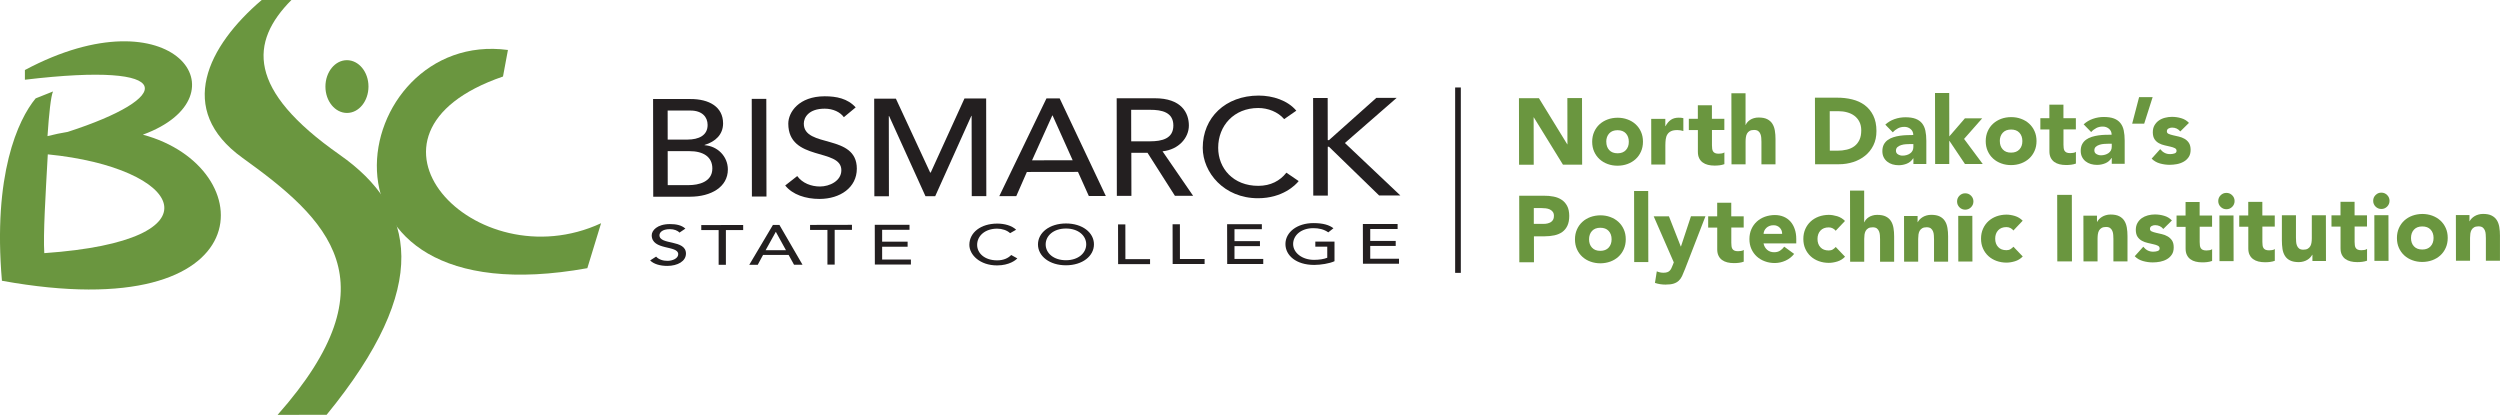 <svg width="256" height="43" viewBox="0 0 256 43" fill="none" xmlns="http://www.w3.org/2000/svg">
<g clip-path="url(#clip0_1413_1135)">
<path d="M155.545 10.053H157.585L160.489 14.782H160.506L160.497 10.044H161.998L162.011 16.86H160.046L157.062 12.017H157.045L157.054 16.868H155.553L155.541 10.053H155.545Z" fill="#6A963F"/>
<path d="M163.039 14.516C163.039 14.145 163.106 13.808 163.241 13.505C163.376 13.201 163.557 12.944 163.793 12.729C164.03 12.514 164.303 12.35 164.62 12.232C164.936 12.114 165.277 12.059 165.635 12.055C165.994 12.055 166.335 12.11 166.651 12.227C166.967 12.341 167.246 12.506 167.482 12.721C167.718 12.936 167.903 13.193 168.038 13.496C168.173 13.8 168.24 14.133 168.24 14.508C168.24 14.879 168.173 15.216 168.038 15.519C167.903 15.823 167.722 16.08 167.486 16.295C167.25 16.51 166.976 16.674 166.66 16.792C166.344 16.91 166.002 16.965 165.644 16.969C165.286 16.969 164.944 16.915 164.628 16.797C164.312 16.683 164.034 16.518 163.798 16.303C163.562 16.088 163.376 15.831 163.241 15.528C163.106 15.224 163.039 14.891 163.039 14.516ZM164.485 14.516C164.485 14.87 164.586 15.153 164.788 15.372C164.991 15.591 165.273 15.696 165.64 15.696C166.006 15.696 166.289 15.587 166.491 15.368C166.693 15.149 166.795 14.862 166.79 14.512C166.79 14.158 166.689 13.876 166.487 13.656C166.285 13.437 165.998 13.332 165.635 13.332C165.269 13.332 164.986 13.441 164.784 13.661C164.582 13.88 164.481 14.166 164.481 14.516H164.485Z" fill="#6A963F"/>
<path d="M169.083 12.169H170.529V12.919H170.55C170.702 12.628 170.887 12.413 171.098 12.27C171.309 12.126 171.574 12.05 171.895 12.05C171.979 12.05 172.063 12.05 172.143 12.059C172.228 12.067 172.303 12.076 172.375 12.097V13.416C172.274 13.383 172.173 13.361 172.076 13.345C171.975 13.328 171.874 13.319 171.764 13.319C171.486 13.319 171.271 13.357 171.111 13.437C170.95 13.513 170.828 13.623 170.74 13.762C170.651 13.901 170.596 14.065 170.571 14.259C170.546 14.453 170.533 14.664 170.533 14.896V16.851H169.092L169.083 12.173V12.169Z" fill="#6A963F"/>
<path d="M176.573 13.311H175.305V14.874C175.305 15.001 175.313 15.119 175.326 15.224C175.338 15.33 175.368 15.422 175.414 15.498C175.46 15.574 175.528 15.633 175.621 15.675C175.713 15.717 175.836 15.739 175.992 15.739C176.067 15.739 176.169 15.73 176.295 15.713C176.422 15.696 176.514 15.659 176.577 15.604V16.809C176.417 16.868 176.253 16.906 176.08 16.927C175.907 16.948 175.739 16.957 175.57 16.957C175.326 16.957 175.102 16.931 174.896 16.881C174.689 16.83 174.512 16.75 174.356 16.636C174.2 16.523 174.082 16.379 173.994 16.198C173.905 16.017 173.863 15.802 173.863 15.545V13.319H172.936V12.164H173.859V10.778H175.3V12.164H176.573V13.319V13.311Z" fill="#6A963F"/>
<path d="M178.744 9.551V12.784H178.769C178.803 12.695 178.854 12.603 178.934 12.514C179.009 12.426 179.102 12.345 179.212 12.274C179.321 12.202 179.448 12.143 179.595 12.101C179.743 12.055 179.903 12.034 180.076 12.034C180.443 12.034 180.738 12.088 180.961 12.202C181.184 12.316 181.361 12.468 181.488 12.67C181.614 12.868 181.699 13.104 181.745 13.374C181.791 13.644 181.812 13.935 181.812 14.251V16.83H180.371V14.537C180.371 14.402 180.363 14.263 180.354 14.12C180.346 13.977 180.316 13.842 180.266 13.72C180.219 13.597 180.143 13.5 180.042 13.42C179.941 13.345 179.798 13.307 179.612 13.307C179.427 13.307 179.275 13.34 179.161 13.408C179.047 13.475 178.959 13.564 178.896 13.678C178.837 13.791 178.795 13.918 178.778 14.057C178.757 14.2 178.748 14.348 178.748 14.499V16.83H177.307L177.294 9.551H178.74H178.744Z" fill="#6A963F"/>
<path d="M185.859 10.002H188.11C188.653 9.998 189.172 10.057 189.665 10.179C190.158 10.301 190.584 10.495 190.95 10.769C191.317 11.043 191.608 11.397 191.823 11.832C192.038 12.266 192.148 12.797 192.148 13.421C192.148 13.973 192.046 14.457 191.836 14.879C191.629 15.3 191.347 15.654 190.993 15.941C190.639 16.228 190.234 16.443 189.77 16.594C189.307 16.742 188.822 16.818 188.316 16.818H185.863L185.85 10.006L185.859 10.002ZM187.368 15.431H188.148C188.493 15.431 188.818 15.393 189.117 15.321C189.416 15.25 189.673 15.132 189.893 14.967C190.112 14.803 190.28 14.588 190.407 14.322C190.533 14.057 190.592 13.728 190.592 13.345C190.592 13.012 190.529 12.721 190.403 12.472C190.276 12.223 190.107 12.021 189.897 11.861C189.686 11.701 189.437 11.583 189.151 11.503C188.864 11.423 188.565 11.385 188.249 11.385H187.364L187.372 15.431H187.368Z" fill="#6A963F"/>
<path d="M195.928 16.215H195.907C195.747 16.464 195.536 16.645 195.267 16.755C195.001 16.864 194.719 16.919 194.424 16.919C194.204 16.919 193.994 16.89 193.791 16.831C193.589 16.771 193.412 16.679 193.256 16.556C193.1 16.434 192.978 16.282 192.889 16.105C192.801 15.924 192.754 15.718 192.754 15.482C192.754 15.212 192.805 14.984 192.902 14.799C192.999 14.613 193.134 14.457 193.307 14.335C193.475 14.213 193.669 14.116 193.888 14.049C194.107 13.981 194.331 13.931 194.567 13.897C194.803 13.863 195.035 13.846 195.271 13.838C195.507 13.829 195.722 13.829 195.92 13.825C195.92 13.568 195.827 13.366 195.646 13.214C195.465 13.062 195.246 12.986 194.997 12.991C194.761 12.991 194.542 13.041 194.348 13.142C194.154 13.243 193.977 13.378 193.825 13.551L193.054 12.763C193.324 12.514 193.635 12.325 193.998 12.198C194.356 12.072 194.731 12.008 195.115 12.008C195.536 12.008 195.886 12.059 196.16 12.165C196.434 12.27 196.653 12.426 196.818 12.628C196.982 12.835 197.096 13.083 197.159 13.383C197.222 13.682 197.256 14.027 197.256 14.419V16.797H195.933V16.211L195.928 16.215ZM195.57 14.752C195.46 14.752 195.326 14.757 195.161 14.769C194.997 14.778 194.841 14.807 194.689 14.854C194.537 14.9 194.411 14.967 194.306 15.056C194.2 15.145 194.145 15.271 194.145 15.431C194.145 15.604 194.221 15.735 194.369 15.815C194.516 15.899 194.672 15.941 194.832 15.937C194.972 15.937 195.111 15.916 195.241 15.878C195.372 15.84 195.49 15.785 195.591 15.713C195.692 15.642 195.777 15.553 195.836 15.444C195.895 15.334 195.928 15.208 195.928 15.06V14.752H195.57Z" fill="#6A963F"/>
<path d="M198.154 9.521H199.6L199.608 13.968L201.205 12.118H202.976L201.121 14.225L203.031 16.792H201.21L199.625 14.428H199.604V16.797H198.158L198.145 9.521H198.154Z" fill="#6A963F"/>
<path d="M203.338 14.453C203.338 14.082 203.406 13.745 203.541 13.441C203.675 13.138 203.857 12.881 204.093 12.666C204.329 12.451 204.603 12.287 204.919 12.168C205.235 12.05 205.576 11.996 205.935 11.992C206.293 11.992 206.634 12.046 206.95 12.164C207.267 12.278 207.545 12.443 207.781 12.657C208.017 12.872 208.202 13.13 208.337 13.433C208.472 13.736 208.54 14.069 208.54 14.445C208.54 14.816 208.472 15.153 208.337 15.456C208.202 15.76 208.021 16.017 207.785 16.232C207.549 16.447 207.275 16.611 206.959 16.729C206.643 16.847 206.301 16.902 205.943 16.906C205.585 16.906 205.243 16.851 204.927 16.733C204.611 16.619 204.333 16.455 204.097 16.24C203.861 16.025 203.675 15.768 203.541 15.465C203.406 15.161 203.338 14.828 203.338 14.453ZM204.784 14.449C204.784 14.803 204.885 15.085 205.087 15.304C205.29 15.524 205.572 15.633 205.939 15.629C206.306 15.629 206.588 15.519 206.79 15.3C206.993 15.081 207.094 14.794 207.09 14.445C207.09 14.091 206.988 13.804 206.786 13.589C206.584 13.37 206.297 13.264 205.935 13.264C205.568 13.264 205.286 13.374 205.083 13.593C204.881 13.812 204.78 14.099 204.78 14.449H204.784Z" fill="#6A963F"/>
<path d="M212.569 13.252H211.3V14.816C211.3 14.942 211.309 15.06 211.321 15.165C211.334 15.271 211.364 15.364 211.41 15.44C211.456 15.515 211.524 15.574 211.616 15.617C211.709 15.659 211.831 15.68 211.987 15.68C212.063 15.68 212.164 15.671 212.291 15.655C212.417 15.638 212.51 15.6 212.573 15.545V16.75C212.413 16.809 212.249 16.847 212.076 16.868C211.903 16.89 211.734 16.898 211.566 16.898C211.321 16.898 211.098 16.873 210.891 16.822C210.685 16.771 210.508 16.691 210.352 16.578C210.196 16.464 210.078 16.32 209.989 16.139C209.901 15.958 209.859 15.743 209.859 15.486V13.26H208.932V12.105H209.855V10.719H211.296V12.105H212.569V13.26V13.252Z" fill="#6A963F"/>
<path d="M216.24 16.181H216.219C216.059 16.43 215.848 16.611 215.579 16.721C215.313 16.83 215.031 16.885 214.736 16.885C214.516 16.885 214.306 16.856 214.103 16.797C213.901 16.738 213.724 16.645 213.568 16.523C213.412 16.401 213.29 16.249 213.201 16.072C213.113 15.89 213.066 15.684 213.066 15.448C213.066 15.178 213.117 14.951 213.214 14.765C213.311 14.58 213.446 14.424 213.619 14.301C213.787 14.179 213.981 14.082 214.2 14.015C214.419 13.947 214.643 13.897 214.879 13.863C215.115 13.829 215.347 13.812 215.583 13.804C215.819 13.796 216.034 13.796 216.232 13.796C216.232 13.539 216.139 13.336 215.958 13.184C215.777 13.033 215.557 12.957 215.309 12.961C215.073 12.961 214.854 13.012 214.66 13.113C214.466 13.214 214.289 13.349 214.137 13.522L213.366 12.733C213.635 12.485 213.947 12.295 214.31 12.169C214.668 12.042 215.043 11.979 215.427 11.979C215.848 11.979 216.198 12.03 216.472 12.135C216.746 12.24 216.965 12.396 217.13 12.603C217.294 12.809 217.408 13.058 217.471 13.357C217.534 13.657 217.568 14.002 217.568 14.394V16.771H216.244V16.186L216.24 16.181ZM215.886 14.719C215.777 14.719 215.642 14.723 215.477 14.736C215.313 14.744 215.157 14.774 215.005 14.82C214.854 14.866 214.727 14.934 214.622 15.022C214.516 15.111 214.462 15.237 214.462 15.397C214.462 15.57 214.537 15.701 214.685 15.781C214.832 15.865 214.988 15.907 215.149 15.903C215.288 15.903 215.427 15.882 215.557 15.844C215.688 15.806 215.806 15.751 215.907 15.68C216.008 15.608 216.093 15.52 216.152 15.41C216.211 15.3 216.244 15.174 216.244 15.026V14.719H215.886Z" fill="#6A963F"/>
<path d="M219.566 12.662H218.335L219.043 9.947H220.43L219.566 12.662Z" fill="#6A963F"/>
<path d="M223.258 13.458C223.047 13.197 222.765 13.066 222.419 13.066C222.297 13.066 222.179 13.096 222.061 13.155C221.947 13.214 221.888 13.311 221.888 13.454C221.888 13.568 221.947 13.656 222.065 13.707C222.183 13.762 222.335 13.808 222.516 13.85C222.698 13.893 222.896 13.935 223.102 13.985C223.313 14.032 223.507 14.107 223.688 14.209C223.869 14.31 224.021 14.449 224.139 14.626C224.257 14.803 224.316 15.039 224.32 15.334C224.32 15.637 224.257 15.886 224.122 16.08C223.992 16.278 223.823 16.434 223.616 16.552C223.41 16.67 223.182 16.755 222.925 16.805C222.668 16.852 222.415 16.877 222.167 16.877C221.838 16.877 221.509 16.83 221.176 16.738C220.843 16.645 220.561 16.48 220.329 16.244L221.205 15.271C221.34 15.439 221.488 15.566 221.652 15.65C221.817 15.739 222.006 15.781 222.225 15.781C222.394 15.781 222.542 15.756 222.677 15.709C222.811 15.663 222.879 15.574 222.879 15.444C222.879 15.321 222.82 15.229 222.702 15.17C222.584 15.111 222.432 15.056 222.251 15.018C222.07 14.976 221.871 14.934 221.665 14.883C221.454 14.837 221.26 14.765 221.079 14.668C220.898 14.571 220.746 14.436 220.628 14.259C220.51 14.082 220.451 13.846 220.447 13.551C220.447 13.277 220.502 13.037 220.615 12.839C220.729 12.641 220.877 12.476 221.058 12.346C221.239 12.215 221.45 12.122 221.69 12.059C221.926 11.996 222.166 11.966 222.411 11.966C222.719 11.966 223.031 12.008 223.347 12.101C223.663 12.19 223.928 12.35 224.148 12.582L223.262 13.458H223.258Z" fill="#6A963F"/>
<path d="M155.557 20.042H158.091C158.445 20.038 158.778 20.067 159.094 20.131C159.41 20.194 159.684 20.303 159.92 20.464C160.156 20.62 160.341 20.83 160.481 21.1C160.62 21.366 160.687 21.703 160.691 22.108C160.691 22.504 160.628 22.841 160.502 23.111C160.375 23.38 160.198 23.595 159.975 23.756C159.751 23.916 159.486 24.029 159.174 24.097C158.866 24.164 158.533 24.198 158.171 24.198H157.075L157.079 26.858H155.579L155.566 20.042H155.557ZM157.066 22.925H158.07C158.204 22.925 158.335 22.913 158.457 22.883C158.58 22.854 158.693 22.811 158.795 22.752C158.896 22.693 158.972 22.609 159.035 22.504C159.094 22.398 159.128 22.263 159.123 22.103C159.123 21.93 159.081 21.791 159.001 21.686C158.921 21.581 158.816 21.5 158.693 21.442C158.567 21.383 158.428 21.349 158.276 21.332C158.12 21.315 157.973 21.307 157.834 21.307H157.062V22.925H157.066Z" fill="#6A963F"/>
<path d="M161.277 24.51C161.277 24.139 161.345 23.802 161.479 23.498C161.614 23.195 161.796 22.938 162.032 22.723C162.263 22.508 162.542 22.344 162.858 22.226C163.174 22.112 163.515 22.053 163.874 22.049C164.232 22.049 164.573 22.103 164.889 22.221C165.205 22.335 165.484 22.5 165.72 22.715C165.956 22.93 166.141 23.187 166.276 23.49C166.411 23.794 166.478 24.127 166.478 24.502C166.478 24.873 166.411 25.21 166.276 25.513C166.141 25.817 165.96 26.074 165.724 26.289C165.488 26.504 165.214 26.668 164.898 26.786C164.582 26.9 164.24 26.959 163.882 26.963C163.524 26.963 163.182 26.904 162.866 26.79C162.55 26.677 162.272 26.512 162.036 26.297C161.8 26.082 161.614 25.825 161.479 25.522C161.345 25.223 161.277 24.885 161.277 24.51ZM162.719 24.506C162.719 24.86 162.82 25.147 163.022 25.361C163.224 25.581 163.507 25.686 163.874 25.686C164.24 25.686 164.523 25.576 164.725 25.357C164.927 25.138 165.028 24.852 165.028 24.502C165.028 24.148 164.927 23.865 164.725 23.646C164.523 23.427 164.236 23.322 163.874 23.322C163.507 23.322 163.224 23.431 163.022 23.65C162.82 23.869 162.719 24.156 162.719 24.506Z" fill="#6A963F"/>
<path d="M167.33 19.561H168.776L168.788 26.837H167.342L167.33 19.561Z" fill="#6A963F"/>
<path d="M172.527 27.591C172.43 27.84 172.337 28.063 172.249 28.257C172.16 28.451 172.046 28.611 171.907 28.742C171.768 28.873 171.595 28.974 171.385 29.041C171.174 29.109 170.891 29.142 170.546 29.142C170.175 29.142 169.812 29.088 169.467 28.97L169.656 27.785C169.876 27.882 170.099 27.928 170.331 27.928C170.491 27.928 170.622 27.912 170.727 27.874C170.828 27.84 170.917 27.785 170.98 27.718C171.047 27.65 171.102 27.57 171.149 27.473C171.195 27.376 171.241 27.262 171.292 27.136L171.397 26.866L169.34 22.154H170.9L172.11 25.239H172.131L173.155 22.145H174.639L172.531 27.587L172.527 27.591Z" fill="#6A963F"/>
<path d="M178.554 23.296H177.286V24.86C177.286 24.986 177.294 25.104 177.307 25.21C177.319 25.315 177.349 25.408 177.395 25.484C177.442 25.56 177.509 25.619 177.602 25.661C177.694 25.703 177.817 25.724 177.973 25.724C178.048 25.724 178.15 25.715 178.276 25.699C178.403 25.682 178.495 25.644 178.558 25.589V26.795C178.398 26.854 178.234 26.892 178.061 26.913C177.888 26.934 177.72 26.942 177.551 26.942C177.307 26.942 177.083 26.917 176.877 26.866C176.67 26.816 176.493 26.735 176.337 26.622C176.181 26.508 176.063 26.365 175.975 26.183C175.886 26.002 175.844 25.787 175.844 25.53V23.305H174.917V22.15H175.84V20.763H177.281V22.15H178.554V23.305V23.296Z" fill="#6A963F"/>
<path d="M183.718 26.002C183.486 26.297 183.195 26.525 182.841 26.689C182.487 26.849 182.124 26.93 181.745 26.934C181.387 26.934 181.045 26.879 180.729 26.761C180.413 26.647 180.135 26.483 179.899 26.268C179.663 26.053 179.477 25.796 179.342 25.492C179.208 25.193 179.14 24.856 179.14 24.481C179.14 24.11 179.208 23.773 179.342 23.469C179.477 23.166 179.659 22.908 179.895 22.693C180.126 22.479 180.405 22.314 180.721 22.196C181.037 22.082 181.378 22.023 181.737 22.019C182.07 22.019 182.373 22.078 182.647 22.192C182.921 22.306 183.153 22.474 183.342 22.685C183.532 22.9 183.68 23.157 183.781 23.461C183.886 23.764 183.937 24.097 183.937 24.472V24.923L180.586 24.927C180.645 25.201 180.771 25.425 180.961 25.585C181.155 25.749 181.391 25.829 181.673 25.829C181.909 25.829 182.112 25.775 182.276 25.669C182.44 25.564 182.584 25.425 182.706 25.26L183.718 25.998V26.002ZM182.491 23.945C182.495 23.701 182.415 23.494 182.251 23.322C182.082 23.149 181.867 23.06 181.606 23.064C181.446 23.064 181.302 23.09 181.184 23.14C181.062 23.191 180.957 23.258 180.872 23.338C180.788 23.418 180.721 23.511 180.67 23.616C180.624 23.722 180.594 23.831 180.59 23.95H182.495L182.491 23.945Z" fill="#6A963F"/>
<path d="M187.979 23.638C187.907 23.536 187.81 23.452 187.68 23.385C187.549 23.317 187.414 23.284 187.267 23.284C186.9 23.284 186.617 23.393 186.415 23.612C186.213 23.831 186.112 24.118 186.112 24.468C186.112 24.822 186.213 25.109 186.415 25.324C186.617 25.543 186.9 25.648 187.267 25.648C187.427 25.648 187.566 25.614 187.68 25.543C187.793 25.471 187.895 25.387 187.979 25.29L188.932 26.289C188.708 26.521 188.443 26.685 188.139 26.778C187.836 26.87 187.545 26.917 187.267 26.917C186.908 26.917 186.567 26.858 186.251 26.744C185.935 26.63 185.656 26.466 185.42 26.251C185.184 26.036 184.999 25.779 184.864 25.475C184.729 25.176 184.662 24.839 184.662 24.464C184.662 24.093 184.729 23.756 184.864 23.452C184.999 23.149 185.18 22.892 185.416 22.677C185.648 22.462 185.926 22.297 186.242 22.179C186.558 22.065 186.9 22.006 187.258 22.002C187.532 22.002 187.823 22.049 188.131 22.141C188.434 22.234 188.7 22.394 188.927 22.626L187.975 23.629L187.979 23.638Z" fill="#6A963F"/>
<path d="M190.891 19.52V22.752H190.917C190.95 22.664 191.001 22.571 191.081 22.483C191.157 22.394 191.25 22.314 191.359 22.242C191.469 22.171 191.595 22.112 191.743 22.07C191.89 22.023 192.051 22.002 192.223 22.002C192.59 22.002 192.885 22.057 193.109 22.171C193.332 22.285 193.509 22.436 193.635 22.639C193.762 22.837 193.846 23.073 193.893 23.343C193.939 23.612 193.96 23.903 193.96 24.219V26.799H192.518V24.506C192.518 24.371 192.51 24.232 192.502 24.089C192.493 23.945 192.464 23.81 192.413 23.688C192.362 23.566 192.291 23.469 192.19 23.389C192.089 23.313 191.945 23.275 191.76 23.275C191.574 23.275 191.423 23.309 191.309 23.376C191.195 23.444 191.106 23.532 191.043 23.646C190.984 23.76 190.942 23.886 190.925 24.025C190.908 24.164 190.896 24.316 190.896 24.468V26.799H189.454L189.442 19.52H190.887H190.891Z" fill="#6A963F"/>
<path d="M194.976 22.116H196.362V22.748H196.379C196.426 22.66 196.489 22.567 196.573 22.478C196.658 22.39 196.754 22.31 196.872 22.238C196.986 22.166 197.117 22.107 197.269 22.065C197.42 22.023 197.576 21.998 197.749 21.998C198.116 21.998 198.411 22.053 198.634 22.166C198.858 22.28 199.035 22.432 199.161 22.634C199.288 22.832 199.372 23.068 199.418 23.338C199.465 23.608 199.486 23.899 199.486 24.215V26.794H198.044V24.502C198.044 24.367 198.036 24.227 198.027 24.084C198.019 23.941 197.989 23.806 197.939 23.684C197.888 23.562 197.817 23.465 197.715 23.384C197.614 23.309 197.471 23.271 197.286 23.271C197.1 23.271 196.948 23.304 196.835 23.372C196.721 23.439 196.632 23.528 196.569 23.642C196.51 23.755 196.468 23.882 196.451 24.021C196.434 24.164 196.422 24.312 196.422 24.464V26.794H194.98L194.972 22.116H194.976Z" fill="#6A963F"/>
<path d="M200.405 20.632C200.405 20.4 200.485 20.202 200.649 20.038C200.813 19.873 201.012 19.794 201.239 19.794C201.471 19.794 201.669 19.873 201.834 20.038C201.998 20.202 202.078 20.4 202.078 20.628C202.078 20.856 201.998 21.058 201.834 21.222C201.669 21.387 201.471 21.467 201.243 21.471C201.012 21.471 200.813 21.391 200.649 21.227C200.485 21.062 200.405 20.864 200.405 20.636V20.632ZM200.523 22.103H201.968L201.977 26.782H200.531L200.523 22.103Z" fill="#6A963F"/>
<path d="M206.175 23.608C206.103 23.507 206.006 23.422 205.876 23.355C205.745 23.288 205.61 23.254 205.463 23.254C205.096 23.254 204.813 23.363 204.611 23.583C204.409 23.802 204.308 24.088 204.308 24.438C204.308 24.792 204.409 25.079 204.611 25.294C204.813 25.513 205.096 25.619 205.463 25.619C205.623 25.619 205.762 25.585 205.876 25.513C205.989 25.442 206.091 25.357 206.175 25.265L207.128 26.263C206.904 26.495 206.639 26.66 206.335 26.752C206.032 26.845 205.741 26.892 205.463 26.892C205.104 26.892 204.763 26.832 204.447 26.719C204.131 26.605 203.852 26.441 203.616 26.226C203.38 26.011 203.195 25.753 203.06 25.45C202.925 25.151 202.858 24.814 202.858 24.438C202.858 24.067 202.925 23.73 203.06 23.427C203.195 23.123 203.376 22.866 203.612 22.651C203.844 22.436 204.122 22.272 204.438 22.154C204.754 22.04 205.096 21.981 205.454 21.977C205.728 21.977 206.019 22.023 206.327 22.116C206.63 22.209 206.896 22.369 207.123 22.601L206.171 23.604L206.175 23.608Z" fill="#6A963F"/>
<path d="M210.655 19.954H212.156L212.169 26.769H210.668L210.655 19.954Z" fill="#6A963F"/>
<path d="M213.345 22.087H214.731V22.719H214.748C214.795 22.63 214.858 22.538 214.942 22.449C215.026 22.36 215.123 22.28 215.241 22.209C215.355 22.137 215.486 22.078 215.638 22.036C215.785 21.99 215.945 21.968 216.118 21.968C216.485 21.968 216.78 22.023 217.003 22.137C217.227 22.251 217.404 22.403 217.53 22.605C217.656 22.803 217.741 23.039 217.787 23.309C217.834 23.579 217.855 23.869 217.855 24.186V26.765H216.413V24.472C216.413 24.337 216.405 24.198 216.396 24.055C216.388 23.912 216.358 23.777 216.308 23.654C216.257 23.532 216.185 23.435 216.084 23.355C215.983 23.279 215.84 23.241 215.654 23.241C215.469 23.241 215.317 23.275 215.203 23.343C215.09 23.41 215.001 23.498 214.938 23.612C214.879 23.726 214.837 23.853 214.82 23.992C214.803 24.131 214.79 24.282 214.79 24.434V26.765H213.349L213.34 22.087H213.345Z" fill="#6A963F"/>
<path d="M221.522 23.448C221.311 23.186 221.028 23.056 220.683 23.056C220.561 23.056 220.443 23.085 220.329 23.144C220.215 23.203 220.156 23.3 220.156 23.444C220.156 23.557 220.215 23.646 220.333 23.697C220.451 23.751 220.603 23.798 220.784 23.84C220.969 23.882 221.163 23.924 221.37 23.975C221.581 24.021 221.775 24.097 221.956 24.202C222.137 24.303 222.289 24.443 222.411 24.62C222.529 24.797 222.588 25.033 222.588 25.328C222.588 25.631 222.525 25.88 222.39 26.074C222.259 26.272 222.091 26.428 221.884 26.546C221.678 26.664 221.45 26.748 221.193 26.799C220.936 26.849 220.683 26.87 220.434 26.87C220.105 26.87 219.777 26.824 219.444 26.731C219.111 26.639 218.828 26.474 218.596 26.238L219.473 25.265C219.608 25.433 219.756 25.559 219.92 25.644C220.084 25.728 220.274 25.774 220.493 25.774C220.662 25.774 220.809 25.749 220.944 25.703C221.079 25.657 221.146 25.568 221.146 25.437C221.146 25.315 221.087 25.222 220.969 25.163C220.851 25.104 220.7 25.049 220.514 25.012C220.333 24.969 220.135 24.927 219.928 24.877C219.718 24.83 219.524 24.759 219.342 24.662C219.161 24.565 219.009 24.43 218.887 24.253C218.769 24.076 218.71 23.84 218.706 23.545C218.706 23.271 218.761 23.031 218.875 22.832C218.988 22.634 219.136 22.47 219.317 22.339C219.498 22.213 219.709 22.116 219.945 22.053C220.181 21.989 220.422 21.96 220.666 21.96C220.974 21.96 221.286 22.002 221.602 22.095C221.918 22.183 222.183 22.343 222.403 22.575L221.517 23.452L221.522 23.448Z" fill="#6A963F"/>
<path d="M226.516 23.22H225.248V24.784C225.248 24.91 225.256 25.028 225.269 25.134C225.281 25.239 225.311 25.332 225.357 25.408C225.404 25.484 225.471 25.543 225.564 25.585C225.656 25.627 225.779 25.648 225.935 25.648C226.011 25.648 226.112 25.64 226.238 25.623C226.365 25.606 226.457 25.568 226.521 25.513V26.719C226.36 26.778 226.196 26.816 226.023 26.837C225.85 26.858 225.682 26.866 225.513 26.866C225.269 26.866 225.045 26.841 224.839 26.79C224.632 26.74 224.455 26.66 224.299 26.546C224.143 26.436 224.025 26.289 223.937 26.108C223.848 25.926 223.806 25.711 223.806 25.454V23.229H222.879V22.074H223.802V20.687H225.243V22.074H226.516V23.229V23.22Z" fill="#6A963F"/>
<path d="M227.149 20.59C227.149 20.358 227.229 20.16 227.393 19.996C227.557 19.831 227.756 19.751 227.983 19.751C228.215 19.751 228.413 19.831 228.577 19.996C228.742 20.16 228.822 20.358 228.822 20.586C228.822 20.813 228.742 21.016 228.577 21.18C228.413 21.345 228.215 21.425 227.987 21.425C227.756 21.425 227.557 21.345 227.393 21.18C227.229 21.016 227.149 20.818 227.149 20.59ZM227.267 22.061H228.712L228.721 26.74H227.275L227.267 22.061Z" fill="#6A963F"/>
<path d="M232.936 23.207H231.667V24.771C231.667 24.898 231.675 25.016 231.688 25.121C231.701 25.227 231.73 25.319 231.777 25.395C231.823 25.471 231.89 25.53 231.983 25.572C232.076 25.614 232.198 25.635 232.354 25.635C232.43 25.635 232.531 25.627 232.658 25.61C232.784 25.593 232.877 25.555 232.94 25.5V26.706C232.78 26.765 232.615 26.803 232.443 26.824C232.27 26.845 232.101 26.854 231.933 26.854C231.688 26.854 231.465 26.828 231.258 26.778C231.052 26.727 230.875 26.647 230.719 26.533C230.563 26.419 230.445 26.276 230.356 26.095C230.268 25.913 230.226 25.699 230.226 25.441V23.216H229.298V22.061H230.221V20.674H231.663V22.061H232.936V23.216V23.207Z" fill="#6A963F"/>
<path d="M238.179 26.723H236.792V26.091H236.771C236.721 26.179 236.653 26.272 236.573 26.36C236.493 26.449 236.396 26.529 236.278 26.601C236.164 26.672 236.034 26.731 235.882 26.773C235.73 26.816 235.574 26.841 235.401 26.841C235.035 26.841 234.74 26.786 234.512 26.672C234.285 26.563 234.107 26.407 233.981 26.204C233.855 26.002 233.77 25.77 233.728 25.5C233.686 25.231 233.665 24.94 233.665 24.624V22.044H235.106V24.337C235.106 24.472 235.115 24.611 235.123 24.754C235.132 24.898 235.161 25.033 235.212 25.155C235.258 25.277 235.334 25.374 235.435 25.454C235.536 25.53 235.68 25.568 235.865 25.568C236.051 25.568 236.202 25.534 236.316 25.467C236.43 25.399 236.518 25.311 236.582 25.197C236.641 25.083 236.683 24.957 236.7 24.818C236.721 24.674 236.729 24.527 236.729 24.375V22.044H238.171L238.179 26.723Z" fill="#6A963F"/>
<path d="M242.381 23.195H241.113V24.759C241.113 24.885 241.121 25.003 241.134 25.109C241.146 25.214 241.176 25.307 241.222 25.383C241.269 25.459 241.336 25.517 241.429 25.56C241.522 25.602 241.644 25.623 241.8 25.623C241.876 25.623 241.977 25.614 242.103 25.598C242.23 25.581 242.322 25.543 242.386 25.488V26.694C242.226 26.753 242.061 26.79 241.888 26.811C241.716 26.833 241.547 26.841 241.378 26.841C241.134 26.841 240.91 26.816 240.704 26.765C240.497 26.715 240.32 26.634 240.164 26.521C240.008 26.411 239.89 26.264 239.802 26.082C239.713 25.901 239.671 25.686 239.671 25.429V23.203H238.744V22.049H239.667V20.662H241.109V22.049H242.381V23.203V23.195Z" fill="#6A963F"/>
<path d="M243.014 20.565C243.014 20.333 243.094 20.135 243.258 19.971C243.423 19.806 243.621 19.726 243.848 19.726C244.08 19.726 244.278 19.806 244.443 19.971C244.607 20.135 244.687 20.333 244.687 20.561C244.687 20.788 244.607 20.991 244.443 21.155C244.278 21.319 244.08 21.399 243.852 21.399C243.621 21.399 243.423 21.319 243.258 21.155C243.094 20.991 243.014 20.793 243.014 20.565ZM243.132 22.036H244.577L244.586 26.715H243.14L243.132 22.036Z" fill="#6A963F"/>
<path d="M245.446 24.371C245.446 24 245.513 23.663 245.648 23.359C245.783 23.056 245.964 22.799 246.2 22.584C246.432 22.369 246.71 22.204 247.026 22.087C247.342 21.973 247.684 21.914 248.042 21.909C248.4 21.909 248.742 21.968 249.058 22.082C249.374 22.196 249.652 22.365 249.888 22.575C250.124 22.79 250.31 23.047 250.445 23.351C250.58 23.65 250.647 23.987 250.647 24.363C250.647 24.733 250.58 25.071 250.445 25.374C250.31 25.678 250.129 25.935 249.893 26.15C249.656 26.365 249.383 26.529 249.066 26.647C248.75 26.761 248.409 26.82 248.051 26.824C247.692 26.824 247.351 26.769 247.035 26.651C246.719 26.538 246.44 26.373 246.204 26.158C245.968 25.943 245.783 25.686 245.648 25.383C245.513 25.083 245.446 24.746 245.446 24.371ZM246.887 24.371C246.887 24.725 246.988 25.012 247.191 25.227C247.393 25.442 247.675 25.551 248.042 25.551C248.409 25.551 248.691 25.442 248.894 25.222C249.096 25.003 249.197 24.717 249.197 24.367C249.197 24.013 249.096 23.73 248.894 23.511C248.691 23.292 248.405 23.187 248.042 23.187C247.675 23.187 247.393 23.296 247.191 23.515C246.988 23.735 246.887 24.021 246.887 24.371Z" fill="#6A963F"/>
<path d="M251.486 22.023H252.873V22.655H252.889C252.936 22.567 252.999 22.474 253.083 22.386C253.168 22.297 253.265 22.217 253.383 22.145C253.496 22.074 253.627 22.015 253.779 21.973C253.93 21.931 254.086 21.905 254.259 21.905C254.626 21.905 254.921 21.96 255.144 22.074C255.368 22.188 255.545 22.339 255.671 22.542C255.798 22.74 255.882 22.976 255.928 23.246C255.975 23.515 255.996 23.806 255.996 24.122V26.702H254.554V24.409C254.554 24.274 254.546 24.135 254.537 23.992C254.529 23.848 254.499 23.713 254.449 23.591C254.398 23.469 254.327 23.372 254.226 23.292C254.124 23.216 253.981 23.178 253.796 23.178C253.61 23.178 253.458 23.212 253.345 23.279C253.231 23.347 253.142 23.435 253.079 23.549C253.02 23.663 252.978 23.789 252.961 23.928C252.944 24.067 252.932 24.219 252.932 24.371V26.702H251.49L251.482 22.023H251.486Z" fill="#6A963F"/>
<path d="M66.875 10.141H70.698C72.607 10.133 74.04 10.934 74.044 12.632C74.044 13.774 73.269 14.499 72.152 14.841V14.87C73.471 14.955 74.533 16.013 74.533 17.353C74.533 19.149 72.814 20.139 70.668 20.143H66.891L66.875 10.145V10.141ZM68.375 14.293H70.411C71.545 14.289 72.464 13.876 72.459 12.788C72.459 11.996 71.912 11.321 70.714 11.321H68.367L68.371 14.293H68.375ZM68.379 18.955H70.571C71.473 18.951 72.948 18.664 72.944 17.252C72.944 16.063 72.025 15.473 70.58 15.477H68.371L68.375 18.955H68.379Z" fill="#231F20"/>
<path d="M76.978 10.124H78.47L78.487 20.126H76.995L76.978 10.124Z" fill="#231F20"/>
<path d="M81.635 18.027C82.166 18.761 83.081 19.098 83.966 19.098C84.944 19.098 86.158 18.529 86.154 17.429C86.154 15.128 80.729 16.561 80.721 12.662C80.721 11.49 81.804 9.863 84.447 9.859C85.644 9.859 86.794 10.082 87.621 10.997L86.411 12C86.036 11.477 85.307 11.128 84.451 11.128C82.803 11.128 82.31 12.034 82.31 12.658C82.31 15.187 87.734 13.665 87.739 17.269C87.739 19.203 86.036 20.367 83.92 20.371C82.504 20.371 81.155 19.937 80.405 18.993L81.631 18.032L81.635 18.027Z" fill="#231F20"/>
<path d="M89.517 10.103H91.739L95.246 17.665H95.309L98.761 10.086H100.982L100.999 20.084H99.507L99.494 11.865H99.465L95.764 20.093H94.769L91.043 11.878H91.014L91.026 20.101H89.534L89.517 10.099V10.103Z" fill="#231F20"/>
<path d="M107.157 10.074H108.51L113.235 20.067H111.494L110.386 17.602L105.151 17.61L104.067 20.084H102.327L107.157 10.078V10.074ZM109.842 16.413L107.785 11.823H107.756L105.682 16.417L109.846 16.409L109.842 16.413Z" fill="#231F20"/>
<path d="M114.339 10.061H118.209C121.02 10.049 121.737 11.591 121.741 12.847C121.745 14.103 120.704 15.321 119.043 15.494L122.175 20.051H120.312L117.509 15.65H115.848L115.857 20.059H114.365L114.348 10.057L114.339 10.061ZM115.836 14.47H117.791C118.972 14.466 120.152 14.209 120.152 12.851C120.152 11.494 118.967 11.241 117.787 11.245H115.831L115.836 14.47Z" fill="#231F20"/>
<path d="M131.498 12.198C130.875 11.465 129.85 11.056 128.839 11.06C126.369 11.06 124.738 12.86 124.742 15.136C124.742 17.239 126.285 19.035 128.851 19.03C130.112 19.03 131.073 18.516 131.726 17.682L132.986 18.542C132.662 18.95 131.342 20.295 128.826 20.299C125.328 20.303 123.165 17.652 123.161 15.136C123.157 12.03 125.501 9.791 128.885 9.787C130.331 9.787 131.852 10.276 132.742 11.334L131.498 12.198Z" fill="#231F20"/>
<path d="M134.462 10.032H135.954L135.962 14.352H136.084L140.94 10.019H143.022L137.716 14.643L143.397 20.017H141.222L136.084 15.026H135.962L135.97 20.03H134.478L134.462 10.027V10.032Z" fill="#231F20"/>
<path d="M52.013 5.117C35.625 2.929 29.926 32.915 60.143 27.461L61.551 22.858C48.645 28.839 34.365 13.711 51.507 7.836L52.013 5.113V5.117Z" fill="#6A963F"/>
<path d="M37.732 8.86C37.732 10.352 36.75 11.566 35.532 11.566C34.314 11.566 33.324 10.361 33.324 8.868C33.324 7.376 34.306 6.162 35.524 6.162C36.742 6.162 37.732 7.368 37.732 8.86Z" fill="#6A963F"/>
<path d="M34.79 15.852C25.243 9.176 25.576 4.299 29.842 0H26.799C21.273 4.712 17.964 11.224 24.826 16.16C33.551 22.432 40.497 28.851 28.426 42.483L33.446 42.474C44.261 29.256 42.592 21.315 34.786 15.852H34.79Z" fill="#6A963F"/>
<path d="M14.63 13.791C25.404 9.846 17.745 -0.927 2.55 7.17V8.164C18.491 6.263 17.774 10.002 6.938 13.505C6.263 13.614 5.572 13.758 4.864 13.939C5.016 11.65 5.21 9.842 5.429 9.366L3.65 10.074C1.829 12.278 -0.738 17.892 0.198 28.75C27.182 33.64 26.879 17.079 14.63 13.791ZM4.535 25.922C4.413 23.987 4.666 19.945 4.894 15.806C18.643 17.168 22.967 24.641 4.535 25.922Z" fill="#6A963F"/>
<path d="M67.186 26.276C67.452 26.575 67.912 26.715 68.354 26.71C68.843 26.71 69.45 26.478 69.45 26.027C69.45 25.087 66.74 25.673 66.736 24.088C66.736 23.612 67.279 22.946 68.599 22.946C69.197 22.946 69.77 23.035 70.183 23.41L69.576 23.819C69.391 23.608 69.024 23.465 68.599 23.465C67.777 23.465 67.528 23.836 67.528 24.088C67.528 25.117 70.238 24.497 70.242 25.964C70.242 26.752 69.391 27.224 68.333 27.229C67.625 27.229 66.951 27.052 66.575 26.668L67.186 26.276Z" fill="#231F20"/>
<path d="M73.581 23.562H71.81V23.047L76.101 23.039V23.558H74.331V27.115H73.589V23.558L73.581 23.562Z" fill="#231F20"/>
<path d="M79.14 23.035H79.814L82.175 27.106H81.307L80.754 26.103H78.137L77.593 27.115H76.725L79.144 23.039L79.14 23.035ZM80.481 25.618L79.452 23.751H79.435L78.398 25.623H80.481V25.618Z" fill="#231F20"/>
<path d="M84.721 23.545H82.951V23.031L87.241 23.022V23.541H85.471V27.098H84.729V23.541L84.721 23.545Z" fill="#231F20"/>
<path d="M89.585 23.018H93.134V23.532H90.331V24.75H92.94V25.264H90.331V26.575H93.277V27.09H89.585L89.576 23.022L89.585 23.018Z" fill="#231F20"/>
<path d="M103.435 23.878C103.123 23.579 102.609 23.414 102.107 23.414C100.872 23.414 100.059 24.148 100.059 25.075C100.059 25.93 100.83 26.664 102.112 26.66C102.74 26.66 103.224 26.449 103.549 26.112L104.177 26.462C104.013 26.63 103.355 27.178 102.095 27.178C100.346 27.178 99.267 26.099 99.262 25.075C99.262 23.81 100.434 22.896 102.124 22.896C102.845 22.896 103.608 23.094 104.051 23.524L103.431 23.878H103.435Z" fill="#231F20"/>
<path d="M106.289 25.029C106.289 23.819 107.473 22.887 109.151 22.883C110.828 22.879 112.021 23.81 112.021 25.02C112.021 26.23 110.837 27.161 109.159 27.166C107.482 27.17 106.289 26.238 106.289 25.029ZM111.229 25.02C111.229 24.127 110.411 23.397 109.151 23.401C107.89 23.401 107.077 24.135 107.077 25.029C107.077 25.922 107.895 26.651 109.155 26.647C110.415 26.647 111.229 25.914 111.229 25.02Z" fill="#231F20"/>
<path d="M114.491 22.98H115.237L115.241 26.533H117.766V27.047H114.495L114.487 22.98H114.491Z" fill="#231F20"/>
<path d="M120.076 22.967H120.822L120.826 26.52H123.351V27.035H120.08L120.072 22.967H120.076Z" fill="#231F20"/>
<path d="M125.665 22.959H129.214V23.473H126.411V24.691H129.02V25.206H126.411V26.516H129.357V27.031H125.665L125.656 22.963L125.665 22.959Z" fill="#231F20"/>
<path d="M136.653 24.738V26.748C136.122 26.993 135.241 27.123 134.575 27.128C132.712 27.128 131.629 26.15 131.629 24.991C131.629 23.781 132.813 22.849 134.491 22.845C135.503 22.845 136.114 23.043 136.544 23.372L136.017 23.794C135.566 23.473 135.043 23.364 134.491 23.364C133.231 23.364 132.417 24.097 132.417 24.991C132.417 25.884 133.345 26.613 134.558 26.609C135.081 26.609 135.574 26.533 135.911 26.394V25.26H134.689V24.742H136.653V24.738Z" fill="#231F20"/>
<path d="M139.566 22.938H143.115V23.452H140.312V24.67H142.921V25.184H140.312V26.495H143.258V27.009H139.566L139.557 22.942L139.566 22.938Z" fill="#231F20"/>
<path d="M149.589 8.957H149.007V27.941H149.589V8.957Z" fill="#231F20"/>
</g>
<defs>
<clipPath id="clip0_1413_1135">
<rect width="256" height="42.483" fill="white"/>
</clipPath>
</defs>
</svg>
